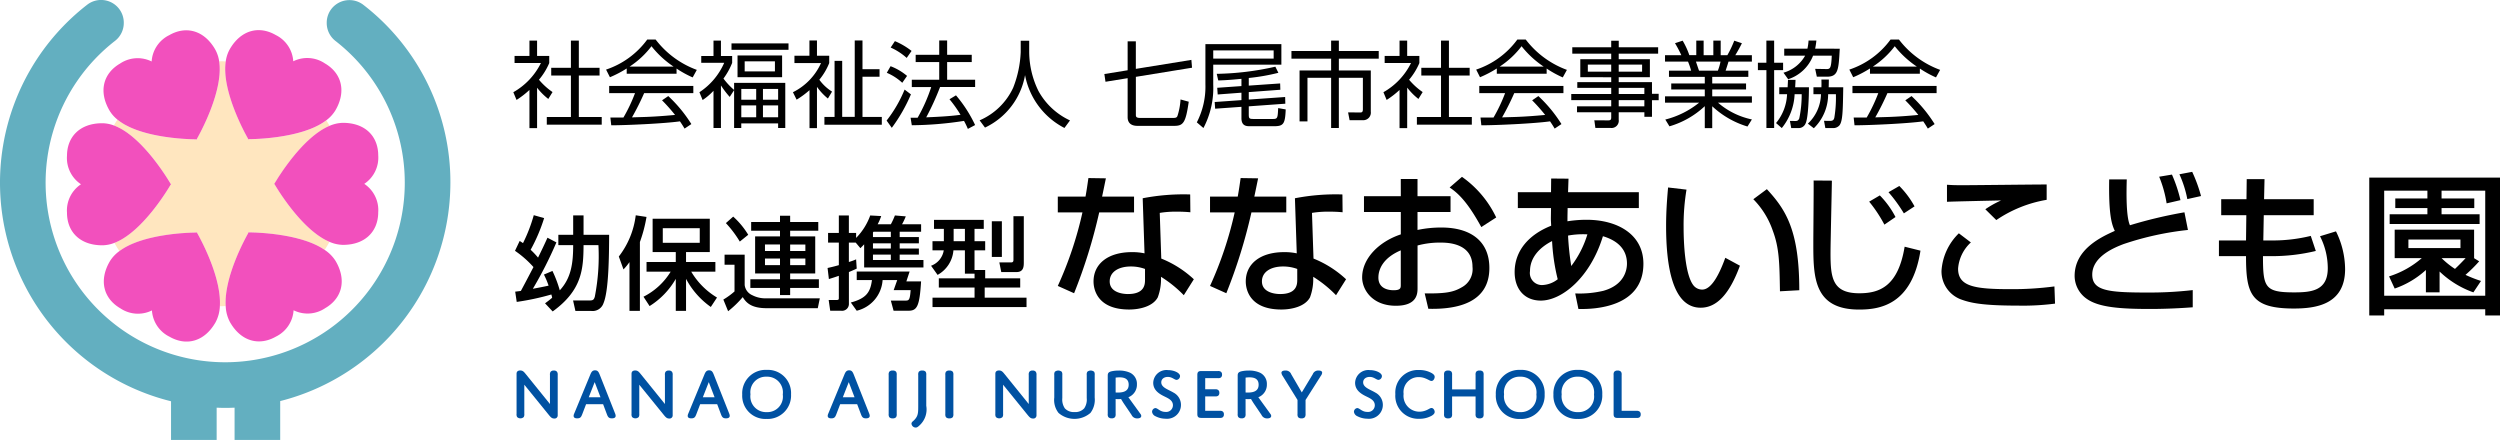 <svg id="logo" xmlns="http://www.w3.org/2000/svg" xmlns:xlink="http://www.w3.org/1999/xlink" width="344.872" height="60.686" viewBox="0 0 344.872 60.686">
  <defs>
    <clipPath id="clip-path">
      <rect id="長方形_84529" data-name="長方形 84529" width="344.872" height="60.685" fill="none"/>
    </clipPath>
    <clipPath id="clip-path-2">
      <rect id="長方形_84528" data-name="長方形 84528" width="344.872" height="60.685" transform="translate(0 0)" fill="none"/>
    </clipPath>
    <clipPath id="clip-path-3">
      <rect id="長方形_84522" data-name="長方形 84522" width="14.358" height="16.839" transform="translate(9.242 16.994)" fill="none"/>
    </clipPath>
    <clipPath id="clip-path-4">
      <rect id="長方形_84523" data-name="長方形 84523" width="16.021" height="15.083" transform="translate(14.321 32.038)" fill="none"/>
    </clipPath>
    <clipPath id="clip-path-5">
      <rect id="長方形_84524" data-name="長方形 84524" width="16.021" height="15.083" transform="translate(31.119 32.014)" fill="none"/>
    </clipPath>
    <clipPath id="clip-path-6">
      <rect id="長方形_84525" data-name="長方形 84525" width="14.358" height="16.839" transform="translate(37.82 16.946)" fill="none"/>
    </clipPath>
    <clipPath id="clip-path-7">
      <rect id="長方形_84526" data-name="長方形 84526" width="16.027" height="15.083" transform="translate(31.071 4.158)" fill="none"/>
    </clipPath>
    <clipPath id="clip-path-8">
      <rect id="長方形_84527" data-name="長方形 84527" width="16.029" height="15.083" transform="translate(14.28 4.182)" fill="none"/>
    </clipPath>
  </defs>
  <g id="グループ_180222" data-name="グループ 180222" clip-path="url(#clip-path)">
    <g id="グループ_180221" data-name="グループ 180221">
      <g id="グループ_180220" data-name="グループ 180220" clip-path="url(#clip-path-2)">
        <path id="パス_259173" data-name="パス 259173" d="M74.09,17.673H73.037V12.408a12.1,12.1,0,0,1-1.781,1.378l-.443-1.066a9.4,9.4,0,0,0,3.809-4.03H70.983V7.715h2.054V5.6H74.09V7.715h1.677V8.7A9.069,9.069,0,0,1,74.349,11a9.353,9.353,0,0,0,1.873,1.7l-.585.95A8.789,8.789,0,0,1,74.09,12.1ZM79.849,5.6V9.353h2.86v1.066h-2.86v5.72h3.159V17.2H75.429V16.139h3.328v-5.72H76.04V9.353h2.717V5.6Z"/>
        <path id="パス_259174" data-name="パス 259174" d="M93.33,10.172H86.453V9.445a15.176,15.176,0,0,1-2.314,1.209L83.606,9.6a11.565,11.565,0,0,0,5.681-4.146h1.157a12.59,12.59,0,0,0,5.681,4.185l-.572,1.04A14.047,14.047,0,0,1,93.33,9.457Zm-1.144,3.081a19.027,19.027,0,0,1,3.185,3.862l-.936.624c-.208-.352-.364-.6-.637-1-2.171.311-7.475.546-9.477.546L84.2,16.217H86a22.19,22.19,0,0,0,1.6-3.367H84.035v-1H95.644v1H88.858a35.429,35.429,0,0,1-1.677,3.342c.325-.014,1.781-.053,2.054-.066,1.586-.064,2.925-.181,3.887-.272a24.022,24.022,0,0,0-1.794-2.016Zm.728-4.069a13.291,13.291,0,0,1-3.042-2.808,12.093,12.093,0,0,1-3.016,2.808Z"/>
        <path id="パス_259175" data-name="パス 259175" d="M100.662,13.371a13.479,13.479,0,0,1-1.209-1.586v5.876H98.426V12.526a8.513,8.513,0,0,1-1.5,1.274l-.442-1.079a9.25,9.25,0,0,0,3.419-4.056H96.736V7.728h1.69V5.6h1.027V7.728H101v.95a9.478,9.478,0,0,1-1.2,2.158,9.649,9.649,0,0,0,1.469,1.573v-.976h7.059v6.228h-.988v-.637h-5.083v.637h-.988V12.434Zm8.112-6.5h-7.865V5.986h7.865Zm-.884,3.783h-6.149v-3h6.149Zm-3.575,1.611h-2.054V13.76h2.054Zm0,2.276h-2.054v1.638h2.054ZM106.9,8.457h-4.173V9.848H106.9Zm.442,3.808h-2.093V13.76h2.093Zm0,2.276h-2.093v1.638h2.093Z"/>
        <path id="パス_259176" data-name="パス 259176" d="M114.208,13.592A8.137,8.137,0,0,1,112.7,11.98v5.694h-1.028V12.435a11.89,11.89,0,0,1-1.78,1.313l-.508-1.027A8.27,8.27,0,0,0,113.259,8.7h-3.667V7.689h2.068V5.584h1.04V7.689h1.69V8.7a8.707,8.707,0,0,1-1.365,2.3,6.321,6.321,0,0,0,1.755,1.638Zm4.771-8.008V9.549h2.353v1.04h-2.353v5.538h2.665v1.079h-7.917V16.127h1.4V8.4h1.053v7.722h1.729V5.584Z"/>
        <path id="パス_259177" data-name="パス 259177" d="M122.307,16.633a17.968,17.968,0,0,0,2.483-4.276l.871.662a22.575,22.575,0,0,1-2.64,4.615Zm2.158-5.212a7.236,7.236,0,0,0-2.132-1.378l.52-.911a7.924,7.924,0,0,1,2.275,1.339Zm.611-3.432a8.459,8.459,0,0,0-2.21-1.431l.585-.884a9.974,9.974,0,0,1,2.3,1.352Zm6.8,5.161a18.152,18.152,0,0,1,2.639,4.1l-1,.533a10.377,10.377,0,0,0-.533-1.106,48.51,48.51,0,0,1-7.2.6l-.169-1.04h.975a22.52,22.52,0,0,0,1.872-4.226h-2.678V11h3.783V8.56h-3.25v-1h3.25V5.584h1.092V7.559h3.393v1h-3.393V11h3.861v1h-4.836a36,36,0,0,1-1.911,4.187c1.248-.053,3.289-.144,4.732-.352a16.968,16.968,0,0,0-1.521-2.144Z"/>
        <path id="パス_259178" data-name="パス 259178" d="M141.976,5.623V7.2a12.328,12.328,0,0,0,1.274,5.344,9.533,9.533,0,0,0,4.355,4.069l-.767,1.04a10.359,10.359,0,0,1-5.434-7.294,9.9,9.9,0,0,1-5.525,7.242l-.741-1a9.024,9.024,0,0,0,4.628-4.5,15.028,15.028,0,0,0,1.04-4.914V5.623Z"/>
        <path id="パス_259179" data-name="パス 259179" d="M164.349,8.262l.091,1.079L156.692,10.6v5.226c0,.221,0,.443.585.443h4.407c.442,0,.624,0,.741-.261a9.188,9.188,0,0,0,.429-2.288l1.131.312c-.416,2.886-.741,3.329-1.989,3.329h-5.1c-.689,0-1.34-.274-1.34-1.2V10.784l-3.055.495-.156-1.067,3.211-.52V5.7h1.132V9.5Z"/>
        <path id="パス_259180" data-name="パス 259180" d="M176.764,6.09V8.924h-9.4v2.743a11.852,11.852,0,0,1-1.352,5.994l-.911-.781a10.771,10.771,0,0,0,1.184-5.264V6.09Zm-1.066.859h-8.333V8.08H175.7Zm-3.432,4.861,4.329-.3.026.871-4.355.325v1.028l5.018-.352.026.923-5.044.364V15.8c0,.546.078.612.676.612h2.665c.637,0,.65-.143.715-1.5l1.04.182c-.078,1.95-.286,2.315-1.56,2.315H172.4c-.4,0-1.144,0-1.144-1.1V14.736l-3.627.26-.065-.923,3.692-.26V12.786l-3.276.247-.065-.923,3.341-.235v-1c-1.7.169-2.613.208-3.2.221l-.208-.91a39.383,39.383,0,0,0,8.086-.987l.416.844a28.524,28.524,0,0,1-4.082.715Z"/>
        <path id="パス_259181" data-name="パス 259181" d="M184.694,5.6V7.039h5.5V8.092h-5.5V9.717H189.1V15.4a1.048,1.048,0,0,1-1.092,1.182h-1.833l-.208-1.079,1.651.013c.195,0,.39,0,.39-.441V10.731h-3.315V17.66h-1.066V10.731h-3.263V16.75h-1.092V9.717h4.355V8.092h-5.473V7.039h5.473V5.6Z"/>
        <path id="パス_259182" data-name="パス 259182" d="M194.119,17.673h-1.053V12.408a12.1,12.1,0,0,1-1.781,1.378l-.443-1.066a9.4,9.4,0,0,0,3.809-4.03h-3.639V7.715h2.054V5.6h1.053V7.715H195.8V8.7a9.069,9.069,0,0,1-1.418,2.3,9.352,9.352,0,0,0,1.873,1.7l-.585.95a8.789,8.789,0,0,1-1.547-1.561ZM199.878,5.6V9.353h2.86v1.066h-2.86v5.72h3.159V17.2h-7.579V16.139h3.328v-5.72h-2.717V9.353h2.717V5.6Z"/>
        <path id="パス_259183" data-name="パス 259183" d="M213.359,10.172h-6.877V9.445a15.176,15.176,0,0,1-2.314,1.209L203.635,9.6a11.565,11.565,0,0,0,5.681-4.146h1.157a12.59,12.59,0,0,0,5.681,4.185l-.572,1.04a14.047,14.047,0,0,1-2.223-1.222Zm-1.144,3.081a19.027,19.027,0,0,1,3.185,3.862l-.936.624c-.208-.352-.364-.6-.637-1-2.171.311-7.475.546-9.477.546l-.117-1.067h1.794a22.191,22.191,0,0,0,1.6-3.367h-3.562v-1h11.609v1h-6.786a35.43,35.43,0,0,1-1.677,3.342c.325-.014,1.781-.053,2.054-.066,1.586-.064,2.925-.181,3.887-.272a24.022,24.022,0,0,0-1.794-2.016Zm.728-4.069A13.291,13.291,0,0,1,209.9,6.376a12.092,12.092,0,0,1-3.016,2.808Z"/>
        <path id="パス_259184" data-name="パス 259184" d="M228.738,7.4H223.3v.768h4.3v2.483h-4.3v.676h4.589v1.612h.923v.884h-.923v2.288H226.84V15.49H223.3v1.027a1,1,0,0,1-1.131,1.131H220.08l-.143-1.053,1.9.013c.325,0,.429-.091.429-.4V15.49h-4.719v-.819h4.719v-.858h-5.513v-.845h5.513v-.845h-4.681V11.33h4.681v-.676H218V8.171h4.265V7.4h-5.37V6.519h5.37v-.9h1.04v.9h5.434Zm-6.474,1.509h-3.225v.975h3.225Zm4.264,0H223.3v.975h3.224Zm.312,3.211H223.3v.845h3.536Zm0,1.69H223.3v.857h3.536Z"/>
        <path id="パス_259185" data-name="パス 259185" d="M241.062,17.453a12.27,12.27,0,0,1-4.862-2.795v3.016h-1.027V14.645a12.046,12.046,0,0,1-4.875,2.782l-.572-.936a12.109,12.109,0,0,0,4.667-2.327h-4.706v-.871h5.486v-.949h-4.628v-.832h4.628V10.6h-4.94V9.744h3.055a10.081,10.081,0,0,0-.429-1.248h-3.172V7.611h2.249a16.649,16.649,0,0,0-.871-1.65l1.053-.352a10.552,10.552,0,0,1,.923,2H234V5.6h1.014V7.611h1.339V5.6h1.014V7.611h.923a15,15,0,0,0,.949-2l1.053.352c-.182.389-.585,1.131-.91,1.65h2.288V8.5h-3.224c-.169.559-.26.832-.4,1.248h3.133V10.6H236.2v.911h4.667v.832H236.2v.949h5.473v.871h-4.68a10.393,10.393,0,0,0,4.68,2.314ZM236.98,9.744a7.507,7.507,0,0,0,.364-1.248h-3.393c.065.182.351,1.053.429,1.248Z"/>
        <path id="パス_259186" data-name="パス 259186" d="M244.741,5.6V8.651h1.235V9.678h-1.235v7.983h-1.067V9.678H242.5V8.651h1.17V5.6Zm4.8,6.436c0,1.209-.091,4.277-.468,5.005a1.034,1.034,0,0,1-1.053.624h-.923l-.182-.988.676.013c.26,0,.442.013.611-.339a15.689,15.689,0,0,0,.338-3.353h-.975a7.952,7.952,0,0,1-1.769,4.667l-.793-.69a6.659,6.659,0,0,0,1.521-3.977h-1.079v-.962H246.6c.025-.469.039-.715.051-1.015h1.04c-.012.352-.025.56-.051,1.015Zm4.251-5.317c-.156,2.9-.208,3.861-1.768,3.861H250.63L250.4,9.5l1.457.025c.6.014.754,0,.832-1.845H250.11a5.512,5.512,0,0,1-3.432,3.25l-.651-.9a5.006,5.006,0,0,0,2.991-2.353h-2.886V6.715h3.2a7.536,7.536,0,0,0,.156-1.119h1.079a10.022,10.022,0,0,1-.17,1.119Zm.481,5.317c-.052,3.3-.078,4.667-.52,5.252a1.128,1.128,0,0,1-.949.377h-1l-.182-1,.754.013c.481.013.585-.143.663-.416a16.868,16.868,0,0,0,.221-3.263H252.19a6.554,6.554,0,0,1-1.976,4.693l-.819-.637a5.738,5.738,0,0,0,1.807-4.056h-1.04v-.962h1.1c.013-.352.013-.546,0-1.066h1.027c-.013.585-.013.767-.026,1.066Z"/>
        <path id="パス_259187" data-name="パス 259187" d="M264.839,10.172h-6.878V9.445a15.178,15.178,0,0,1-2.314,1.209L255.114,9.6A11.565,11.565,0,0,0,260.8,5.454h1.157a12.593,12.593,0,0,0,5.682,4.185l-.572,1.04a14,14,0,0,1-2.223-1.222Zm-1.145,3.081a19,19,0,0,1,3.186,3.862l-.936.624c-.209-.352-.365-.6-.637-1-2.171.311-7.476.546-9.478.546l-.117-1.067h1.794a22.313,22.313,0,0,0,1.6-3.367h-3.563v-1h11.609v1h-6.786a35.36,35.36,0,0,1-1.676,3.342c.325-.014,1.781-.053,2.053-.066,1.586-.064,2.925-.181,3.888-.272a24.127,24.127,0,0,0-1.8-2.016Zm.729-4.069a13.3,13.3,0,0,1-3.043-2.808,12.076,12.076,0,0,1-3.016,2.808Z"/>
        <path id="パス_259188" data-name="パス 259188" d="M75.189,41.843c.378-.279.658-.49.98-.771a3.458,3.458,0,0,0-.111-.448,35.012,35.012,0,0,1-4.777,1.024l-.21-1.415c.476-.057.6-.071.784-.1.42-.77,1.233-2.325,1.737-3.291A13.978,13.978,0,0,0,71.043,34.6l.644-1.36c.238.141.28.183.462.295a21.513,21.513,0,0,0,1.485-3.852l1.429.406a23.6,23.6,0,0,1-1.863,4.37,10.777,10.777,0,0,1,1.023,1.079c.378-.757.966-1.989,1.3-2.746l1.233.645a54.78,54.78,0,0,1-3.25,6.4c.672-.126,1.555-.294,2.171-.434a11.078,11.078,0,0,0-.644-1.527l1.176-.5A16.662,16.662,0,0,1,77.22,40.05c1.569-1.694,1.849-3.712,1.849-6.233H77.024V32.388h2.045V29.713H80.5v2.675h3.53c-.014,2.942-.056,7.761-.785,9.455a1.583,1.583,0,0,1-1.695,1.051H79.377l-.322-1.443h2.073c.6,0,.77,0,.925-.518a29.21,29.21,0,0,0,.5-7.116H80.5c-.014,3.376-.252,6.248-4.259,9.147Z"/>
        <path id="パス_259189" data-name="パス 259189" d="M86.835,36.156a7.879,7.879,0,0,1-.826,1.009l-.644-1.779A11.573,11.573,0,0,0,87.7,29.7l1.485.225a19.458,19.458,0,0,1-.911,3.46v9.5H86.835Zm1.934,4.776a9.3,9.3,0,0,0,3.753-3.459H89.189V36.141h4.034V34.769H90.029V30.175h7.886v4.594H94.638v1.372h4.048v1.332H95.352a10.19,10.19,0,0,0,3.558,3.572l-.854,1.3a11.123,11.123,0,0,1-3.418-3.88V42.88H93.223V38.468a10.671,10.671,0,0,1-3.614,3.754Zm2.661-7.437h5.1V31.477h-5.1Z"/>
        <path id="パス_259190" data-name="パス 259190" d="M99.953,35.134h2.774v4.188a1.753,1.753,0,0,0,1.05,1.4,3.914,3.914,0,0,0,1.863.434h7.452l-.28,1.358h-7.06c-2.185,0-2.843-.812-3.292-1.527a14.012,14.012,0,0,1-2.017,1.947l-.658-1.61a9.889,9.889,0,0,0,1.541-1.121V36.52H99.953Zm1.191-5.253a11.1,11.1,0,0,1,2.073,2.507l-1.163.938a15.118,15.118,0,0,0-1.919-2.549Zm11.738,1.947H109v.784h3.46v5.112H109v.8h3.964v1.2H109v.982h-1.4v-.982h-4.09v-1.2h4.09v-.8h-3.432V32.612H107.6v-.784h-3.978v-1.2H107.6v-.868H109v.868h3.88Zm-7.354,2.8H107.6v-.9h-2.073Zm0,1.947H107.6v-.91h-2.073ZM109,34.629h2.1v-.9H109Zm0,1.947h2.1v-.91H109Z"/>
        <path id="パス_259191" data-name="パス 259191" d="M114.163,36.969c.434-.1.77-.168,1.554-.393V33.467h-1.485V32.136h1.485v-2.41H117.1v2.41h1v.686a8.5,8.5,0,0,0,1.947-3.1l1.513.084a6.97,6.97,0,0,1-.491,1.135h1.821a10.021,10.021,0,0,0,.561-1.219l1.5.126a8.324,8.324,0,0,1-.518,1.093h2.633v1.023h-2.955V32.7h2.647v.868h-2.647v.715h2.647v.84h-2.647v.743h3.278V36.9h-8.181V33.705c-.2.21-.28.294-.518.532l-.645-.77H117.1v2.674a7.729,7.729,0,0,0,1-.363l.084,1.275c-.323.154-.449.21-1.079.476v4.342a.945.945,0,0,1-1.079.994h-1.5l-.211-1.484h1.149c.252,0,.252-.14.252-.266V38.047c-.518.182-.882.294-1.372.448Zm11.317.49-.448,1.358h2.031c-.21,3.39-.532,4.048-1.736,4.048h-2.059l-.379-1.4h2.046c.461,0,.587-.1.686-1.443h-2.34l.49-1.386h-2.016a4.663,4.663,0,0,1-3.572,4.229l-.813-1.134c2.129-.574,2.7-1.415,2.914-3.095h-2.1V37.459ZM120.424,32.7h2.465v-.728h-2.395c-.028.042-.042.055-.07.1Zm0,1.583h2.465v-.715h-2.465Zm0,1.583h2.465v-.743h-2.465Z"/>
        <path id="パス_259192" data-name="パス 259192" d="M134.438,37.753h-1.331V34.531h-1.582a4.251,4.251,0,0,1-2.186,3.39l-.9-1.261a2.713,2.713,0,0,0,1.751-2.129h-1.555V33.27h1.569V31.575h-1.359V30.329h6.864v1.246h-1.275V33.27h1.471v1.261h-1.471v2.718h1.471V38.4h4.832v1.261h-4.9v1.4h5.771v1.3H128.639v-1.3h5.8v-1.4h-4.93V38.4h4.93Zm-2.885-4.483h1.555V31.575h-1.555Zm5.267-2.745h1.387v4.916H136.82Zm2.983-.7h1.429V36.2c0,.561-.028,1.331-1.009,1.331h-2.1l-.266-1.331h1.639c.308,0,.308-.238.308-.378Z"/>
        <path id="パス_259193" data-name="パス 259193" d="M152.557,24.6c-.063.294-.483,2.352-.525,2.52h4.409v2.183h-4.808a72.775,72.775,0,0,1-3.464,11.148l-2.247-1.007a50.776,50.776,0,0,0,3.4-10.141h-3.4V27.125h3.822c.167-.924.272-1.66.4-2.562Zm11.653,4.681A17.885,17.885,0,0,0,162.4,29.2a13.58,13.58,0,0,0-2.414.168l.21,6.3a14.5,14.5,0,0,1,4.493,2.856l-1.386,2.2a16.518,16.518,0,0,0-3.149-2.541,7.19,7.19,0,0,1-.441,2.835c-.672,1.26-2.5,1.679-3.948,1.679-4.43,0-4.913-2.835-4.913-3.863,0-2.457,2.016-4.053,5.291-4.053a8.019,8.019,0,0,1,1.743.168l-.252-7.6a29.666,29.666,0,0,1,6.551-.525ZM157.953,37.1A5.648,5.648,0,0,0,156,36.761c-1.742,0-2.918.777-2.918,2.058,0,1.469,1.659,1.743,2.519,1.743,2.352,0,2.352-1.407,2.352-1.995Z"/>
        <path id="パス_259194" data-name="パス 259194" d="M173.557,24.6c-.063.294-.483,2.352-.525,2.52h4.409v2.183h-4.808a72.775,72.775,0,0,1-3.464,11.148l-2.247-1.007a50.776,50.776,0,0,0,3.4-10.141h-3.4V27.125h3.822c.167-.924.272-1.66.4-2.562Zm11.653,4.681A17.885,17.885,0,0,0,183.4,29.2a13.58,13.58,0,0,0-2.414.168l.21,6.3a14.5,14.5,0,0,1,4.493,2.856l-1.386,2.2a16.518,16.518,0,0,0-3.149-2.541,7.19,7.19,0,0,1-.441,2.835c-.672,1.26-2.5,1.679-3.948,1.679-4.43,0-4.913-2.835-4.913-3.863,0-2.457,2.016-4.053,5.291-4.053a8.019,8.019,0,0,1,1.743.168l-.252-7.6a29.666,29.666,0,0,1,6.551-.525ZM178.953,37.1A5.648,5.648,0,0,0,177,36.761c-1.742,0-2.918.777-2.918,2.058,0,1.469,1.659,1.743,2.519,1.743,2.352,0,2.352-1.407,2.352-1.995Z"/>
        <path id="パス_259195" data-name="パス 259195" d="M193.235,24.689h2.309v2.372H200.1v2.184h-4.556v2.477a15.87,15.87,0,0,1,3.3-.336c3.968,0,6.613,1.827,6.613,5.585,0,4.7-4.241,5.733-8.419,5.627l-.5-2.12c2.729.021,3.9-.126,5.1-.84a2.841,2.841,0,0,0,1.491-2.835c0-3.338-3.57-3.338-4.451-3.338a11.7,11.7,0,0,0-3.129.4v5.858c0,.714,0,2.456-2.981,2.456-3.339,0-4.661-2.288-4.661-3.905,0-2.646,2.351-4.955,5.333-5.941V29.245h-5.081V27.061h5.081Zm0,9.847c-2.373,1.007-3.087,2.541-3.087,3.758,0,1.659,1.638,1.743,2.1,1.743.987,0,.987-.336.987-.735Zm8.44-10.141A14.373,14.373,0,0,1,206.4,30l-2.057,1.324c-1.638-2.982-2.9-4.493-4.368-5.459Z"/>
        <path id="パス_259196" data-name="パス 259196" d="M213.982,24.626l2.393.021-.063,1.869h9.764V28.7H216.25c0,.61-.021.714-.021,1.827a16.808,16.808,0,0,1,2.624-.21c4.283,0,7.853,2.016,7.853,6.068,0,6.005-6.7,6.3-8.966,6.236l-.441-2.142a14.392,14.392,0,0,0,3.864-.357c2.96-.818,3.275-2.939,3.275-3.758,0-1.659-.924-3.065-3.317-3.779-1.743,5.711-5.669,8.881-8.567,8.881-2.288,0-3.611-1.638-3.611-3.926,0-3,2.015-5.207,5.039-6.4-.021-.525-.042-.693-.042-1.008l.021-1.428h-4.577V26.516h4.577Zm.126,8.63c-1.7.86-3.045,2.267-3.045,4.136a1.659,1.659,0,0,0,1.659,1.931,3.652,3.652,0,0,0,2.163-.8,27.216,27.216,0,0,1-.777-5.269m4.871-.924a11.274,11.274,0,0,0-2.667.168,37.693,37.693,0,0,0,.441,4.2,13.847,13.847,0,0,0,2.226-4.367"/>
        <path id="パス_259197" data-name="パス 259197" d="M232.651,26.159a29.914,29.914,0,0,0-.4,5.165c0,2.057.168,6.634,1.407,8.1a1.543,1.543,0,0,0,1.155.525c1.344,0,2.436-2.31,3.191-4.388l2.016,1.092c-1.428,3.9-3.191,5.795-5.417,5.795-3.968,0-4.766-5.985-4.766-11.276,0-2.351.189-4.325.273-5.311Zm12.892,14.025c-.063-3.947-.1-5.984-.987-8.356a11.469,11.469,0,0,0-2.687-4.347l1.868-1.386c2.625,2.835,4.473,5.691,4.473,13.942Z"/>
        <path id="パス_259198" data-name="パス 259198" d="M252.707,24.919c-.021,1.576-.189,8.672-.189,9.994,0,3.4.252,5.543,3.968,5.543,2.793,0,5.354-.944,6.257-6.424l2.184.546c-1.176,7.5-5.627,8.126-8.462,8.126-6.278,0-6.32-4.494-6.32-9.155,0-1.365.063-7.412.042-8.65Zm7.243,6.069a18.748,18.748,0,0,0-2.1-3.171l1.47-.861a12.249,12.249,0,0,1,2.162,2.982Zm2.688-1.554a20.707,20.707,0,0,0-2.121-2.919l1.491-.86a12.394,12.394,0,0,1,2.1,2.813Z"/>
        <path id="パス_259199" data-name="パス 259199" d="M271.879,33.444a5.452,5.452,0,0,0-1.764,3.611c0,2.478,2.289,2.835,7.265,2.835a44.427,44.427,0,0,0,6.026-.378l.084,2.372a34.592,34.592,0,0,1-5.207.274c-4.955,0-6.53-.4-7.79-.862a4.129,4.129,0,0,1-2.666-3.925,7.93,7.93,0,0,1,2.394-5.187Zm10.456-5.879a17.574,17.574,0,0,0-6.949,2.793l-1.512-1.491a12.9,12.9,0,0,1,2.184-1.218c-.882.021-6.783.147-7.475.189V25.487c.672.042.924.062,2.142.062,1.637,0,9.784-.1,11.61-.1Z"/>
        <path id="パス_259200" data-name="パス 259200" d="M293.384,24.752c-.042,1.491-.126,5.1.44,6.32a62.442,62.442,0,0,1,7.517-1.785l.483,2.436a41.249,41.249,0,0,0-8.9,1.953c-1.03.4-4.3,1.638-4.3,4.2,0,2.2,2.1,2.478,7.5,2.478a52.177,52.177,0,0,0,6.361-.336v2.372c-2.5.189-4.555.231-5.921.231-4.241,0-7.033-.252-8.65-1.365a3.875,3.875,0,0,1-1.722-3.191c0-3.716,3.738-5.4,5.543-6.215-.4-.861-.86-2.058-.776-7.1Zm5.5,3.3a16.366,16.366,0,0,0-1.03-3.675l1.764-.294a19.886,19.886,0,0,1,1.176,3.527Zm2.855-.588a15.121,15.121,0,0,0-1.092-3.423l1.764-.336a20.44,20.44,0,0,1,1.218,3.339Z"/>
        <path id="パス_259201" data-name="パス 259201" d="M309.932,24.71h2.456l-.062,2.771h6.844v2.206h-6.886l-.064,3.485h1.3a22,22,0,0,0,5.249-.63l.693,2.078a25.717,25.717,0,0,1-6.3.714h-.987c0,4.305.252,5,4.3,5,2.393,0,4.639-.23,4.639-3.338a9.754,9.754,0,0,0-1.07-4.409l2.2-.672a11.893,11.893,0,0,1,1.26,5.207c0,4.892-4.031,5.438-7.075,5.438-5.963,0-6.593-2.058-6.593-7.223h-3.737V33.172h3.737l.042-3.485h-3.465V27.481h3.486Z"/>
        <path id="パス_259202" data-name="パス 259202" d="M344.873,24.5V43.522h-2.038v-.86h-13.94v.86h-2.058V24.5Zm-8.063,2.877h4.514V28.7H336.81v.861h5.249V30.9H329.651V29.56h5.206V28.7h-4.43V27.377h4.43V26.305h-5.962V40.793h13.94V26.305H336.81ZM342,36.047a19.526,19.526,0,0,1-1.889,1.87,17.194,17.194,0,0,0,2.14.839L341.2,40.331a13.011,13.011,0,0,1-4.662-2.876v2.876h-1.889V37.245a12.338,12.338,0,0,1-4.305,2.561l-.776-1.679a12.656,12.656,0,0,0,4.514-2.52h-3.738V31.68H341.3v3.927h-.02Zm-9.763-1.826h7.181V33.045h-7.181Zm4.577,1.386a11.467,11.467,0,0,0,1.848,1.49c.441-.42,1.007-.986,1.469-1.49Z"/>
        <path id="パス_259203" data-name="パス 259203" d="M72.328,57.093a.724.724,0,0,1-.08.439.664.664,0,0,1-.909,0,.724.724,0,0,1-.08-.439V51.556c0-.29.179-.45.509-.45.38,0,.53.219.82.57l3.278,4.058V51.726a.692.692,0,0,1,.08-.43.529.529,0,0,1,.45-.181.517.517,0,0,1,.45.181.689.689,0,0,1,.089.43v5.556a.428.428,0,0,1-.489.451c-.33,0-.49-.191-.79-.561l-3.328-4.1Z" fill="#0051a2"/>
        <path id="パス_259204" data-name="パス 259204" d="M83.2,55.763H80.848l-.54,1.409c-.13.32-.229.54-.679.54-.35,0-.5-.13-.5-.349a.847.847,0,0,1,.09-.33L81.4,51.755c.16-.4.29-.669.69-.669s.509.27.669.669l2.089,5.278a.926.926,0,0,1,.08.33c0,.219-.17.349-.52.349-.41,0-.54-.179-.679-.54ZM81.218,54.8h1.619l-.8-2.089Z" fill="#0051a2"/>
        <path id="パス_259205" data-name="パス 259205" d="M88.188,57.093a.724.724,0,0,1-.08.439.664.664,0,0,1-.909,0,.724.724,0,0,1-.08-.439V51.556c0-.29.179-.45.509-.45.38,0,.53.219.82.57l3.278,4.058V51.726a.692.692,0,0,1,.08-.43.529.529,0,0,1,.45-.181.517.517,0,0,1,.45.181.689.689,0,0,1,.089.43v5.556a.428.428,0,0,1-.489.451c-.33,0-.49-.191-.79-.561l-3.328-4.1Z" fill="#0051a2"/>
        <path id="パス_259206" data-name="パス 259206" d="M98.936,55.763H96.587l-.54,1.409c-.13.32-.229.54-.679.54-.35,0-.5-.13-.5-.349a.847.847,0,0,1,.09-.33l2.179-5.278c.16-.4.29-.669.69-.669s.509.27.669.669l2.089,5.278a.926.926,0,0,1,.08.33c0,.219-.17.349-.52.349-.41,0-.54-.179-.679-.54ZM96.957,54.8h1.619l-.8-2.089Z" fill="#0051a2"/>
        <path id="パス_259207" data-name="パス 259207" d="M105.776,51.025a3.2,3.2,0,0,1,3.348,3.368,3.233,3.233,0,0,1-3.388,3.4,3.2,3.2,0,0,1-3.348-3.368,3.234,3.234,0,0,1,3.388-3.4m-.01,5.827a2.142,2.142,0,0,0,2.219-2.429,2.167,2.167,0,0,0-2.239-2.459,2.142,2.142,0,0,0-2.219,2.429,2.166,2.166,0,0,0,2.239,2.459" fill="#0051a2"/>
        <path id="パス_259208" data-name="パス 259208" d="M118.246,55.763H115.9l-.54,1.409c-.13.32-.229.54-.679.54-.35,0-.5-.13-.5-.349a.847.847,0,0,1,.09-.33l2.179-5.278c.16-.4.29-.669.69-.669s.509.27.669.669l2.089,5.278a.926.926,0,0,1,.08.33c0,.219-.17.349-.52.349-.41,0-.54-.179-.679-.54Zm-1.979-.959h1.619l-.8-2.089Z" fill="#0051a2"/>
        <path id="パス_259209" data-name="パス 259209" d="M123.7,57.093a.756.756,0,0,1-.08.449.567.567,0,0,1-.47.17.574.574,0,0,1-.479-.17.756.756,0,0,1-.08-.449V51.726a.729.729,0,0,1,.08-.441.58.58,0,0,1,.479-.17.573.573,0,0,1,.47.17.729.729,0,0,1,.08.441Z" fill="#0051a2"/>
        <path id="パス_259210" data-name="パス 259210" d="M127.777,55.983a2.955,2.955,0,0,1-.89,2.658c-.259.26-.409.34-.569.34a.588.588,0,0,1-.58-.54c0-.22.21-.319.37-.489.549-.56.56-.98.56-1.98V51.725a.734.734,0,0,1,.079-.44.58.58,0,0,1,.48-.17.57.57,0,0,1,.47.17.726.726,0,0,1,.08.44Z" fill="#0051a2"/>
        <path id="パス_259211" data-name="パス 259211" d="M131.517,57.093a.756.756,0,0,1-.08.449.567.567,0,0,1-.47.17.574.574,0,0,1-.479-.17.756.756,0,0,1-.08-.449V51.726a.729.729,0,0,1,.08-.441.58.58,0,0,1,.479-.17.573.573,0,0,1,.47.17.729.729,0,0,1,.08.441Z" fill="#0051a2"/>
        <path id="パス_259212" data-name="パス 259212" d="M138.376,57.093a.724.724,0,0,1-.08.439.664.664,0,0,1-.909,0,.725.725,0,0,1-.08-.439V51.556c0-.29.179-.45.509-.45.38,0,.53.219.82.57l3.278,4.058V51.726a.692.692,0,0,1,.08-.43.529.529,0,0,1,.45-.181.517.517,0,0,1,.45.181.689.689,0,0,1,.089.43v5.556a.428.428,0,0,1-.489.451c-.33,0-.49-.191-.79-.561l-3.328-4.1Z" fill="#0051a2"/>
        <path id="パス_259213" data-name="パス 259213" d="M149.564,56.333a2.155,2.155,0,0,0,.35-1.419V51.726a.729.729,0,0,1,.08-.441.735.735,0,0,1,.94,0,.737.737,0,0,1,.079.441v3.118a2.988,2.988,0,0,1-.589,2.119,3.362,3.362,0,0,1-4.4,0,2.893,2.893,0,0,1-.589-2.119V51.726a.729.729,0,0,1,.08-.441.747.747,0,0,1,.949,0,.729.729,0,0,1,.08.441v3.188a2.155,2.155,0,0,0,.35,1.419,1.672,1.672,0,0,0,1.339.51,1.65,1.65,0,0,0,1.329-.51" fill="#0051a2"/>
        <path id="パス_259214" data-name="パス 259214" d="M153.9,57.092a.728.728,0,0,1-.08.44.555.555,0,0,1-.45.179.607.607,0,0,1-.479-.179.728.728,0,0,1-.08-.44V51.9c0-.311,0-.54.479-.67a4.191,4.191,0,0,1,1.04-.11,3.558,3.558,0,0,1,1.569.3,1.7,1.7,0,0,1,.939,1.6,1.85,1.85,0,0,1-1.179,1.779l1.679,2.319c.19.26.13.6-.45.6a.821.821,0,0,1-.789-.479l-1.03-1.52c-.23-.34-.419-.679-.419-.679a3.885,3.885,0,0,1-.41.02,1.985,1.985,0,0,1-.34-.02Zm0-2.949s.13.011.3.011c.909,0,1.5-.271,1.5-1.08s-.57-1.02-1.269-1.02a3.6,3.6,0,0,0-.53.04Z" fill="#0051a2"/>
        <path id="パス_259215" data-name="パス 259215" d="M161.875,54.154a1.915,1.915,0,0,1-1.08,3.607,3.035,3.035,0,0,1-1.389-.339.78.78,0,0,1-.479-.6.521.521,0,0,1,.449-.529c.34,0,.65.529,1.39.529a.926.926,0,0,0,1.039-.909c0-.56-.42-.84-.84-1.06-.589-.309-1.879-.769-1.879-2.049a1.824,1.824,0,0,1,2.029-1.749c.85,0,1.67.39,1.67.83a.537.537,0,0,1-.46.52c-.31,0-.62-.41-1.22-.41-.549,0-.909.309-.909.75,0,.729.989.989,1.679,1.409" fill="#0051a2"/>
        <path id="パス_259216" data-name="パス 259216" d="M166.256,53.7h1.389a.614.614,0,0,1,.39.09.447.447,0,0,1,.17.4.464.464,0,0,1-.17.409.612.612,0,0,1-.39.08h-1.389v1.99h2.019a.614.614,0,0,1,.39.09.445.445,0,0,1,.17.4.468.468,0,0,1-.17.41.612.612,0,0,1-.39.08H165.7c-.4,0-.529-.16-.529-.53V51.716c0-.391.15-.531.529-.531h2.319a.614.614,0,0,1,.39.09.451.451,0,0,1,.17.4.464.464,0,0,1-.17.409.612.612,0,0,1-.39.08h-1.759Z" fill="#0051a2"/>
        <path id="パス_259217" data-name="パス 259217" d="M171.826,57.092a.728.728,0,0,1-.08.44.555.555,0,0,1-.45.179.607.607,0,0,1-.479-.179.728.728,0,0,1-.08-.44V51.9c0-.311,0-.54.479-.67a4.191,4.191,0,0,1,1.04-.11,3.558,3.558,0,0,1,1.569.3,1.7,1.7,0,0,1,.939,1.6,1.85,1.85,0,0,1-1.179,1.779l1.679,2.319c.19.26.13.6-.45.6a.821.821,0,0,1-.789-.479l-1.03-1.52c-.23-.34-.419-.679-.419-.679a3.885,3.885,0,0,1-.41.02,1.984,1.984,0,0,1-.34-.02Zm0-2.949s.13.011.3.011c.909,0,1.5-.271,1.5-1.08s-.57-1.02-1.269-1.02a3.6,3.6,0,0,0-.53.04Z" fill="#0051a2"/>
        <path id="パス_259218" data-name="パス 259218" d="M181.1,51.615a.782.782,0,0,1,.79-.5c.369,0,.5.131.5.311a.815.815,0,0,1-.18.419L180.1,55.174v1.919a.755.755,0,0,1-.089.449.556.556,0,0,1-.47.17.57.57,0,0,1-.47-.17.726.726,0,0,1-.08-.44V55.174l-2.039-3.3a.946.946,0,0,1-.18-.44c0-.2.18-.32.55-.32a.8.8,0,0,1,.8.51l1.46,2.509Z" fill="#0051a2"/>
        <path id="パス_259219" data-name="パス 259219" d="M189.724,54.154a1.915,1.915,0,0,1-1.08,3.607,3.035,3.035,0,0,1-1.389-.339.78.78,0,0,1-.479-.6.521.521,0,0,1,.449-.529c.34,0,.65.529,1.39.529a.926.926,0,0,0,1.039-.909c0-.56-.42-.84-.84-1.06-.589-.309-1.879-.769-1.879-2.049a1.824,1.824,0,0,1,2.029-1.749c.85,0,1.67.39,1.67.83a.537.537,0,0,1-.46.52c-.31,0-.62-.41-1.22-.41-.549,0-.909.309-.909.75,0,.729.989.989,1.679,1.409" fill="#0051a2"/>
        <path id="パス_259220" data-name="パス 259220" d="M195.794,56.793a2.46,2.46,0,0,0,.939-.19c.39-.161.55-.32.74-.32.28,0,.44.329.44.539s-.16.37-.4.52a3.448,3.448,0,0,1-1.739.43,3.163,3.163,0,0,1-3.288-3.4,3.111,3.111,0,0,1,3.288-3.328,3.412,3.412,0,0,1,1.739.43c.26.16.4.309.4.519s-.16.56-.44.56c-.19,0-.38-.16-.769-.32a2.391,2.391,0,0,0-.97-.21,2.063,2.063,0,0,0-2.109,2.319,2.188,2.188,0,0,0,2.169,2.449" fill="#0051a2"/>
        <path id="パス_259221" data-name="パス 259221" d="M204.663,57.093a.756.756,0,0,1-.08.449.566.566,0,0,1-.47.17.574.574,0,0,1-.479-.17.756.756,0,0,1-.08-.449v-2.4h-3.239v2.4a.756.756,0,0,1-.08.449.564.564,0,0,1-.469.17.576.576,0,0,1-.48-.17.756.756,0,0,1-.08-.449V51.726a.729.729,0,0,1,.08-.441.582.582,0,0,1,.48-.17.57.57,0,0,1,.469.17.729.729,0,0,1,.08.441v1.988h3.239V51.726a.729.729,0,0,1,.08-.441.58.58,0,0,1,.479-.17.573.573,0,0,1,.47.17.729.729,0,0,1,.08.441Z" fill="#0051a2"/>
        <path id="パス_259222" data-name="パス 259222" d="M209.734,51.025a3.2,3.2,0,0,1,3.348,3.368,3.233,3.233,0,0,1-3.388,3.4,3.2,3.2,0,0,1-3.348-3.368,3.234,3.234,0,0,1,3.388-3.4m-.01,5.827a2.142,2.142,0,0,0,2.219-2.429,2.167,2.167,0,0,0-2.239-2.459,2.142,2.142,0,0,0-2.219,2.429,2.166,2.166,0,0,0,2.239,2.459" fill="#0051a2"/>
        <path id="パス_259223" data-name="パス 259223" d="M217.683,51.025a3.2,3.2,0,0,1,3.348,3.368,3.233,3.233,0,0,1-3.388,3.4,3.2,3.2,0,0,1-3.348-3.368,3.234,3.234,0,0,1,3.388-3.4m-.01,5.827a2.142,2.142,0,0,0,2.219-2.429,2.167,2.167,0,0,0-2.239-2.459,2.142,2.142,0,0,0-2.219,2.429,2.166,2.166,0,0,0,2.239,2.459" fill="#0051a2"/>
        <path id="パス_259224" data-name="パス 259224" d="M225.773,56.673a.614.614,0,0,1,.39.09.445.445,0,0,1,.17.4.468.468,0,0,1-.17.41.612.612,0,0,1-.39.08h-2.648c-.411,0-.53-.169-.53-.53v-5.4a.69.69,0,0,1,.08-.43.609.609,0,0,1,.479-.181.6.6,0,0,1,.47.181.69.69,0,0,1,.08.43v4.947Z" fill="#0051a2"/>
        <path id="パス_259225" data-name="パス 259225" d="M37.872,25.412l-.052-.005.025-.042-.025-.042.052,0c.443-.758,3.845-6.4,7.6-7.961-.141-.262-.3-.511-.457-.765-3.228,2.475-9.823,2.6-10.7,2.606l-.03.043-.024-.043h-.049l.021-.047c-.439-.77-3.684-6.643-3.084-10.68-.191-.006-.378-.029-.571-.029-.116,0-.229.016-.345.018.625,4.038-2.64,9.943-3.08,10.715l.022.047h-.049l-.025.043-.03-.043c-.893-.005-7.709-.129-10.872-2.729-.165.269-.339.531-.49.809,3.85,1.412,7.39,7.29,7.843,8.064l.052.005s-.017.03-.025.042l.025.043-.052,0c-.45.77-3.951,6.586-7.774,8.042.215.391.448.771.693,1.142,3.249-2.433,9.769-2.559,10.642-2.564l.03-.042.025.042h.049l-.022.047c.419.735,3.385,6.109,3.138,10.107.082,0,.162.012.245.012.189,0,.373-.022.56-.028-.252-4,2.718-9.38,3.137-10.115l-.022-.047H34.3l.025-.043.03.043c.855.005,7.122.127,10.433,2.415.233-.362.462-.726.667-1.106-3.746-1.574-7.138-7.2-7.581-7.953" fill="#ffe6bf"/>
        <g id="グループ_180204" data-name="グループ 180204" opacity="0.9">
          <g id="グループ_180203" data-name="グループ 180203">
            <g id="グループ_180202" data-name="グループ 180202" clip-path="url(#clip-path-3)">
              <path id="パス_259226" data-name="パス 259226" d="M23.548,25.461l.052-.005-.025-.042.025-.042-.052,0c-.453-.775-3.993-6.652-7.843-8.064a4.656,4.656,0,0,0-1.6-.308c-3.09,0-4.86,1.873-4.864,4.5a4.341,4.341,0,0,0,1.929,3.919,4.341,4.341,0,0,0-1.929,3.919c0,2.627,1.774,4.5,4.864,4.5a4.7,4.7,0,0,0,1.668-.33c3.823-1.456,7.324-7.272,7.774-8.042" fill="#f13db6"/>
            </g>
          </g>
        </g>
        <g id="グループ_180207" data-name="グループ 180207" opacity="0.9">
          <g id="グループ_180206" data-name="グループ 180206">
            <g id="グループ_180205" data-name="グループ 180205" clip-path="url(#clip-path-4)">
              <path id="パス_259227" data-name="パス 259227" d="M27.191,32.127l.022-.047h-.049l-.025-.043-.029.043c-.874,0-7.394.131-10.643,2.563a4.871,4.871,0,0,0-1.329,1.428c-1.545,2.676-.807,5.145,1.465,6.463a4.346,4.346,0,0,0,4.358.289,4.343,4.343,0,0,0,2.43,3.629c2.277,1.31,4.784.714,6.329-1.962a5.1,5.1,0,0,0,.609-2.256c.247-4-2.719-9.372-3.138-10.107" fill="#f13db6"/>
            </g>
          </g>
        </g>
        <g id="グループ_180210" data-name="グループ 180210" opacity="0.9">
          <g id="グループ_180209" data-name="グループ 180209">
            <g id="グループ_180208" data-name="グループ 180208" clip-path="url(#clip-path-5)">
              <path id="パス_259228" data-name="パス 259228" d="M34.323,32.014l-.024.042H34.25l.021.048c-.419.735-3.388,6.116-3.136,10.115a5.1,5.1,0,0,0,.607,2.248c1.545,2.676,4.052,3.272,6.329,1.962A4.343,4.343,0,0,0,40.5,42.8a4.341,4.341,0,0,0,4.358-.289c2.273-1.317,3.011-3.787,1.466-6.462a5.018,5.018,0,0,0-1.539-1.576c-3.311-2.288-9.578-2.411-10.433-2.415Z" fill="#f13db6"/>
            </g>
          </g>
        </g>
        <g id="グループ_180213" data-name="グループ 180213" opacity="0.9">
          <g id="グループ_180212" data-name="グループ 180212">
            <g id="グループ_180211" data-name="グループ 180211" clip-path="url(#clip-path-6)">
              <path id="パス_259229" data-name="パス 259229" d="M50.249,25.365a4.345,4.345,0,0,0,1.929-3.919c-.005-2.627-1.774-4.5-4.864-4.5a4.82,4.82,0,0,0-1.845.411c-3.753,1.565-7.154,7.2-7.6,7.961l-.051,0,.024.042-.024.042.051.005c.443.757,3.835,6.379,7.582,7.953a4.831,4.831,0,0,0,1.861.419c3.09,0,4.859-1.873,4.864-4.5a4.345,4.345,0,0,0-1.929-3.919" fill="#f13db6"/>
            </g>
          </g>
        </g>
        <g id="グループ_180216" data-name="グループ 180216" opacity="0.9">
          <g id="グループ_180215" data-name="グループ 180215">
            <g id="グループ_180214" data-name="グループ 180214" clip-path="url(#clip-path-7)">
              <path id="パス_259230" data-name="パス 259230" d="M34.229,19.151l-.022.047h.049l.025.043.029-.043c.879,0,7.475-.131,10.7-2.606a4.806,4.806,0,0,0,1.269-1.385c1.545-2.676.807-5.145-1.465-6.463a4.346,4.346,0,0,0-4.358-.289,4.343,4.343,0,0,0-2.43-3.629c-2.277-1.31-4.784-.714-6.329,1.962a4.739,4.739,0,0,0-.555,1.683c-.6,4.037,2.645,9.91,3.084,10.68" fill="#f13db6"/>
            </g>
          </g>
        </g>
        <g id="グループ_180219" data-name="グループ 180219" opacity="0.9">
          <g id="グループ_180218" data-name="グループ 180218">
            <g id="グループ_180217" data-name="グループ 180217" clip-path="url(#clip-path-8)">
              <path id="パス_259231" data-name="パス 259231" d="M27.1,19.265l.024-.042h.049l-.021-.048c.44-.772,3.7-6.677,3.08-10.715a4.719,4.719,0,0,0-.551-1.648C28.133,4.136,25.626,3.54,23.349,4.85a4.343,4.343,0,0,0-2.43,3.63,4.341,4.341,0,0,0-4.358.289c-2.273,1.317-3.011,3.787-1.466,6.462a4.693,4.693,0,0,0,1.1,1.263c3.163,2.6,9.978,2.723,10.872,2.728Z" fill="#f13db6"/>
            </g>
          </g>
        </g>
        <path id="パス_259232" data-name="パス 259232" d="M62.132,25.2A30.89,30.89,0,0,0,50.137.678a3.148,3.148,0,0,0-4.416.549,3.117,3.117,0,0,0-.65,1.932,3.128,3.128,0,0,0,1.2,2.484,24.773,24.773,0,1,1-30.395-.012,3.126,3.126,0,0,0,1.2-2.483A3.13,3.13,0,0,0,12.014.663a31.066,31.066,0,0,0,11.58,54.692v5.33h6.293V56.239c.392.015.784.03,1.179.03.434,0,.864-.015,1.294-.032v4.448h6.293V55.329A31.12,31.12,0,0,0,62.132,25.2" fill="#63afc0"/>
      </g>
    </g>
  </g>
</svg>
